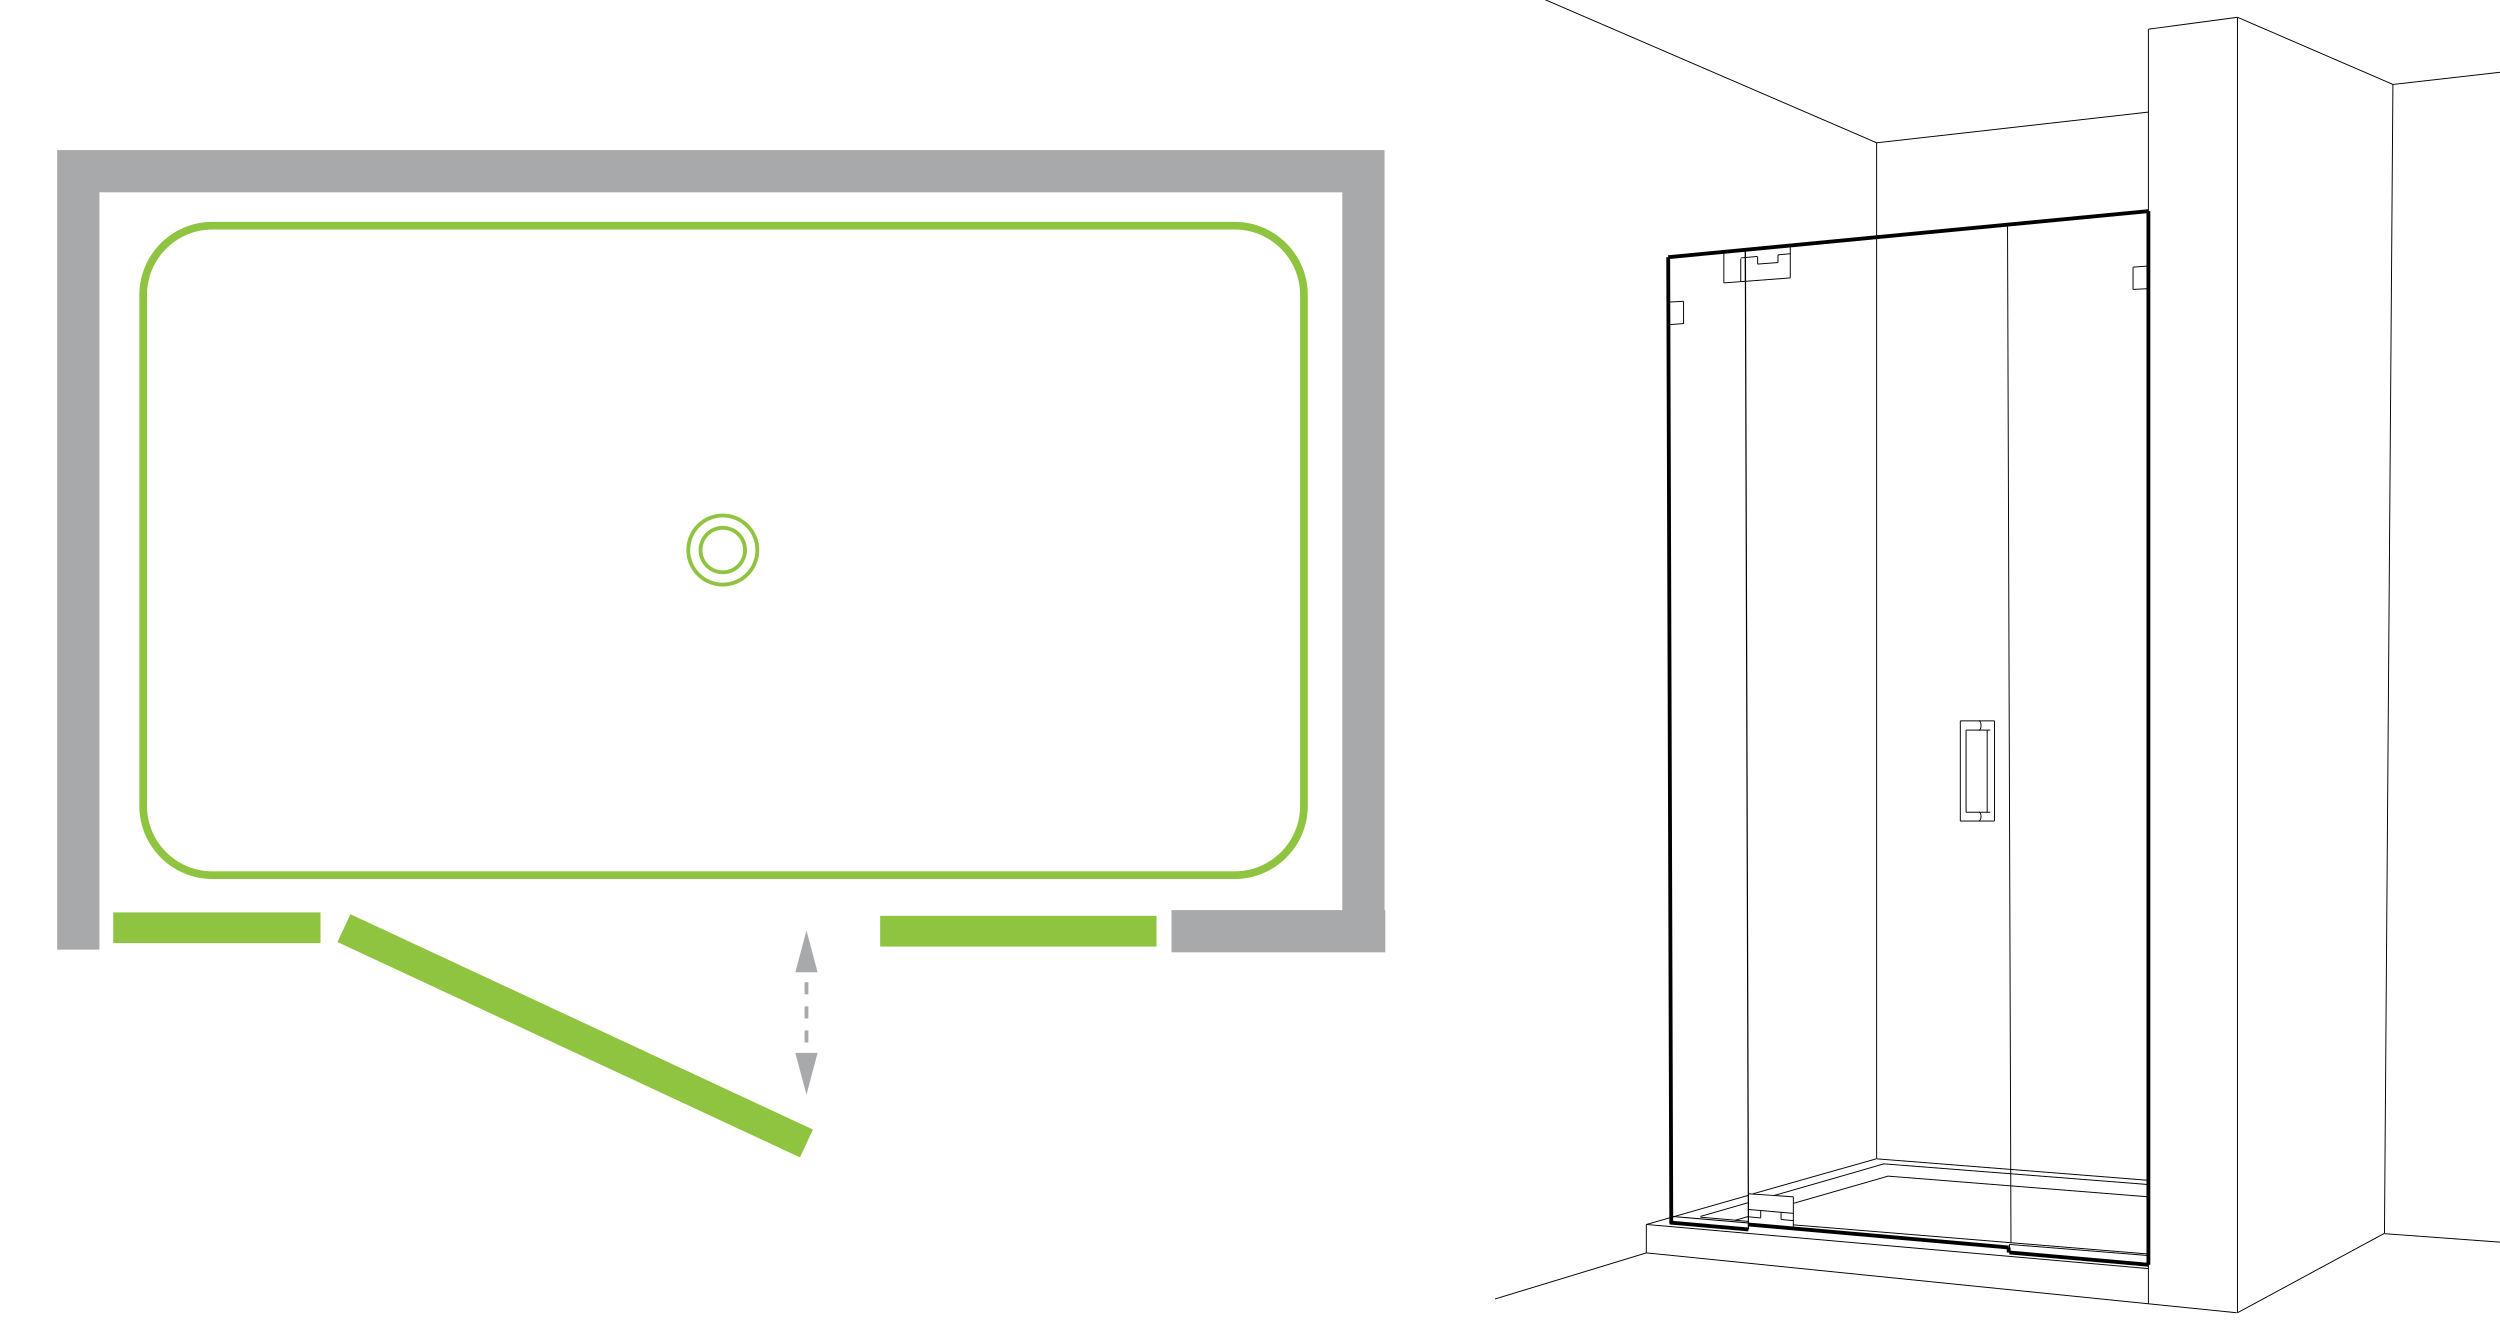 <?xml version="1.0" encoding="UTF-8"?>
<!-- Generator: Adobe Illustrator 26.0.2, SVG Export Plug-In . SVG Version: 6.00 Build 0)  -->
<svg xmlns="http://www.w3.org/2000/svg" xmlns:xlink="http://www.w3.org/1999/xlink" version="1.1" id="Layer_1" x="0px" y="0px" viewBox="0 0 651.3 348.3" style="enable-background:new 0 0 651.3 348.3;" xml:space="preserve">
<style type="text/css">
	.st0{fill:#FFFFFF;stroke:#000000;stroke-miterlimit:10;}
	.st1{fill:none;stroke:#8FC441;stroke-width:8;stroke-miterlimit:10;}
	.st2{fill:none;stroke:#A8A9AB;stroke-width:11;stroke-miterlimit:10;}
	.st3{fill:none;stroke:#8FC441;stroke-width:2;stroke-miterlimit:10;}
	.st4{display:none;}
	.st5{display:inline;fill:none;stroke:#010101;stroke-width:0.251;}
	.st6{display:inline;fill:none;stroke:#010101;stroke-width:0.25;}
	.st7{display:inline;fill:#FFFFFF;stroke:#010101;stroke-width:0.251;}
	.st8{display:inline;fill:none;stroke:#010101;}
	.st9{fill:none;stroke:#A8A9AB;stroke-miterlimit:10;}
	.st10{fill:none;stroke:#A8A9AB;stroke-miterlimit:10;stroke-dasharray:3.142,3.142;}
	.st11{fill:#A8A9AB;}
	.st12{fill:none;stroke:#8FC441;stroke-miterlimit:10;}
	.st13{display:inline;fill:none;stroke:#010101;stroke-width:0.25;}
	.st14{display:inline;fill:none;stroke:#010101;stroke-width:0.273;}
	.st15{display:inline;fill:none;stroke:#010101;stroke-width:0.245;}
	.st16{fill:none;stroke:#010101;stroke-width:0.25;}
	.st17{fill:none;stroke:#010101;stroke-width:0.318;}
	.st18{fill:none;stroke:#010101;}
	.st19{fill:none;stroke:#010101;stroke-width:0.276;}
	.st20{fill:none;stroke:#010101;stroke-width:0.25;}
	.st21{display:inline;fill:none;stroke:#010101;stroke-width:0.318;}
	.st22{display:inline;fill:none;stroke:#010101;stroke-width:0.276;}
</style>
<rect x="-8.6" y="-6.3" class="st0" width="664.4" height="358.5"></rect>
<image style="display:none;overflow:visible;" width="1920" height="1080" transform="matrix(1 0 0 1 -892.219 -339.618)">
</image>
<line class="st1" x1="210.1" y1="297.9" x2="89.6" y2="241.8"></line>
<path class="st2" d="M42.3,255.5"></path>
<path class="st2" d="M349.7,242.6"></path>
<polyline class="st2" points="20.4,247.4 20.4,44.6 355.2,44.6 355.2,247.4 "></polyline>
<path class="st2" d="M228.1,242.6"></path>
<line class="st2" x1="360.9" y1="242.6" x2="305.2" y2="242.6"></line>
<g>
	<path class="st3" d="M339.7,210c0,9.9-8.1,18-18,18H55.3c-9.9,0-18-8.1-18-18V76.8c0-9.9,8.1-18,18-18h266.4c9.9,0,18,8.1,18,18   V210z"></path>
</g>
<g class="st4">
	<path class="st5" d="M561.1,41c0-2.3,1.6-4.2,3.5-4.2c1.9,0,3.5,1.9,3.5,4.2c0,2.3-1.6,4.2-3.5,4.2C562.7,45.2,561.1,43.3,561.1,41   z"></path>
	<path class="st5" d="M565.4,36.9c0.2-0.1,0.5-0.1,0.8-0.1c1.9,0,3.5,1.9,3.5,4.2c0,2.3-1.6,4.2-3.5,4.2c-0.3,0-0.5,0-0.8-0.1"></path>
	<path class="st5" d="M561.1,52.1c0-2.3,1.6-4.2,3.5-4.2c1.9,0,3.5,1.9,3.5,4.2c0,2.3-1.6,4.2-3.5,4.2   C562.7,56.3,561.1,54.4,561.1,52.1z"></path>
	<path class="st5" d="M565.4,48c0.2-0.1,0.5-0.1,0.8-0.1c1.9,0,3.5,1.9,3.5,4.2c0,2.3-1.6,4.2-3.5,4.2c-0.3,0-0.5,0-0.8-0.1"></path>
	<line class="st6" x1="494.6" y1="57.4" x2="573.9" y2="47.4"></line>
	<line class="st6" x1="494.6" y1="54.1" x2="573.8" y2="43.7"></line>
	<path class="st7" d="M498.6,60c0-2.3,1.5-4.1,3.4-4.1c1.9,0,3.4,1.9,3.4,4.1c0,2.3-1.5,4.1-3.4,4.1C500.1,64.1,498.6,62.2,498.6,60   z"></path>
	<path class="st5" d="M502.7,55.9c0.2-0.1,0.5-0.1,0.7-0.1c1.9,0,3.4,1.9,3.4,4.1c0,2.3-1.5,4.1-3.4,4.1c-0.3,0-0.5,0-0.7-0.1"></path>
	<path class="st7" d="M498.6,49.5c0-2.3,1.5-4.1,3.4-4.1c1.9,0,3.4,1.9,3.4,4.1c0,2.3-1.5,4.1-3.4,4.1   C500.1,53.6,498.6,51.8,498.6,49.5z"></path>
	<path class="st5" d="M502.7,45.4c0.2-0.1,0.5-0.1,0.7-0.1c1.9,0,3.4,1.9,3.4,4.1c0,2.3-1.5,4.1-3.4,4.1c-0.3,0-0.5,0-0.7-0.1"></path>
	<line class="st6" x1="494.7" y1="40.5" x2="573.9" y2="28.7"></line>
	<line class="st6" x1="396.8" y1="4.6" x2="370.2" y2="-5.7"></line>
	<line class="st6" x1="396.8" y1="4.6" x2="398.8" y2="274.4"></line>
	<line class="st6" x1="483" y1="-13" x2="483" y2="289.3"></line>
	<line class="st6" x1="483" y1="289.3" x2="573.6" y2="308"></line>
	<line class="st6" x1="591.8" y1="314.1" x2="398.8" y2="274.4"></line>
	<line class="st8" x1="494.1" y1="284" x2="573.6" y2="299.8"></line>
	<line class="st6" x1="494.1" y1="284" x2="483" y2="289.3"></line>
	<line class="st8" x1="494.6" y1="45.3" x2="494.6" y2="284"></line>
	<line class="st6" x1="494.6" y1="-8.2" x2="494.6" y2="57.4"></line>
	<line class="st8" x1="494.5" y1="46" x2="573.9" y2="34.8"></line>
	<line class="st6" x1="398.8" y1="274.4" x2="370.6" y2="284"></line>
	<line class="st6" x1="573.6" y1="300.2" x2="573.6" y2="296.8"></line>
	<line class="st5" x1="573.9" y1="-31.4" x2="573.6" y2="308"></line>
	<line class="st5" x1="570.9" y1="160.9" x2="571.2" y2="201.8"></line>
	<line class="st5" x1="568.5" y1="160.9" x2="568.8" y2="201.8"></line>
	<line class="st5" x1="568.8" y1="201.8" x2="571.2" y2="201.8"></line>
	<line class="st5" x1="568.5" y1="160.9" x2="570.9" y2="160.9"></line>
	<line class="st5" x1="573.7" y1="192.5" x2="571.2" y2="192.7"></line>
	<line class="st5" x1="573.7" y1="195.1" x2="571.1" y2="195.3"></line>
	<line class="st5" x1="573.8" y1="168.8" x2="571" y2="168.8"></line>
	<line class="st5" x1="573.8" y1="166.1" x2="570.9" y2="166.1"></line>
	<path class="st6" d="M573.9-31.4c9.3-1.9,17.9-3.6,17.9-3.6"></path>
	<line class="st6" x1="396.8" y1="4.6" x2="483" y2="-12.9"></line>
	<line class="st6" x1="483" y1="-13" x2="494.9" y2="-8.2"></line>
	<line class="st5" x1="591.8" y1="-35" x2="591.8" y2="314.1"></line>
	<line class="st6" x1="642" y1="18.7" x2="708.6" y2="8.8"></line>
	<line class="st6" x1="642" y1="18.8" x2="641.5" y2="265.9"></line>
	<line class="st6" x1="592" y1="314.1" x2="641.5" y2="265.9"></line>
	<line class="st6" x1="641.5" y1="265.9" x2="708.6" y2="274.5"></line>
	<line class="st6" x1="591.8" y1="-35" x2="642" y2="18.7"></line>
	<line class="st8" x1="573.9" y1="34.8" x2="573.6" y2="299.8"></line>
</g>
<g>
	<g>
		<line class="st9" x1="210.1" y1="251.3" x2="210.1" y2="252.8"></line>
		<line class="st10" x1="210.1" y1="255.9" x2="210.1" y2="273.2"></line>
		<line class="st9" x1="210.1" y1="274.8" x2="210.1" y2="276.3"></line>
		<g>
			<polygon class="st11" points="207.2,253.3 210.1,242.4 213,253.3    "></polygon>
		</g>
		<g>
			<polygon class="st11" points="207.2,274.3 210.1,285.2 213,274.3    "></polygon>
		</g>
	</g>
</g>
<circle class="st12" cx="188.3" cy="143.3" r="9"></circle>
<circle class="st12" cx="188.3" cy="143.3" r="5.8"></circle>
<g class="st4">
	
		<image style="display:inline;overflow:visible;" width="939" height="675" transform="matrix(1 0 0 1 -206.25 -138.868)">
	</image>
</g>
<image style="display:none;overflow:visible;" width="766" height="803" transform="matrix(1 0 0 1 -98.776 -36.999)">
</image>
<g class="st4">
	<line class="st6" x1="434.8" y1="66.8" x2="434.8" y2="74.9"></line>
	<line class="st6" x1="446.5" y1="65.7" x2="446.5" y2="74"></line>
	<line class="st6" x1="434.8" y1="66.8" x2="446.5" y2="65.7"></line>
	<line class="st6" x1="443.3" y1="68" x2="446.5" y2="67.7"></line>
	<line class="st6" x1="434.8" y1="68.8" x2="438" y2="68.5"></line>
	<line class="st6" x1="434.8" y1="74.9" x2="446.5" y2="74"></line>
	<line class="st6" x1="438" y1="70.5" x2="443.3" y2="70"></line>
	<line class="st6" x1="438" y1="68.5" x2="438" y2="70.5"></line>
	<line class="st6" x1="443.3" y1="70" x2="443.3" y2="68"></line>
	<line class="st6" x1="435.6" y1="316.8" x2="435.6" y2="308.8"></line>
	<line class="st6" x1="447.3" y1="318" x2="447.3" y2="309.7"></line>
	<line class="st6" x1="436" y1="316.9" x2="447.3" y2="317.8"></line>
	<line class="st6" x1="435.6" y1="316.9" x2="436" y2="316.9"></line>
	<line class="st6" x1="444.1" y1="315.6" x2="447.3" y2="315.8"></line>
	<line class="st6" x1="435.6" y1="314.9" x2="438.8" y2="315.1"></line>
	<line class="st6" x1="435.6" y1="312.9" x2="447.3" y2="313.9"></line>
	<line class="st6" x1="435.6" y1="308.8" x2="447.3" y2="309.7"></line>
	<line class="st13" x1="438.8" y1="315.2" x2="438.8" y2="313.2"></line>
	<line class="st6" x1="444.1" y1="313.6" x2="444.1" y2="315.6"></line>
	<line class="st8" x1="434.8" y1="67" x2="435.5" y2="316.9"></line>
	<line class="st8" x1="434.8" y1="67" x2="514.1" y2="59.3"></line>
	<line class="st6" x1="623.7" y1="21.9" x2="621.6" y2="320.2"></line>
	<line class="st6" x1="583.8" y1="341.4" x2="621.9" y2="320.2"></line>
	<line class="st6" x1="432.2" y1="326" x2="583.8" y2="341.4"></line>
	<line class="st6" x1="432.2" y1="326" x2="391.1" y2="338.5"></line>
	<line class="st6" x1="487.3" y1="37.1" x2="487.3" y2="302"></line>
	<line class="st6" x1="623.7" y1="21.9" x2="674.5" y2="16.1"></line>
	<line class="st6" x1="487.2" y1="37.3" x2="514.1" y2="34.3"></line>
	<line class="st6" x1="487.3" y1="37.1" x2="391.1" y2="-4.4"></line>
	<line class="st6" x1="432.2" y1="317.8" x2="514.1" y2="325.1"></line>
	<line class="st8" x1="435.6" y1="316.9" x2="514.1" y2="323.8"></line>
	<line class="st6" x1="432.2" y1="326" x2="432.2" y2="317.8"></line>
	<line class="st6" x1="447.3" y1="313.5" x2="487.3" y2="302"></line>
	<line class="st6" x1="432.2" y1="317.8" x2="435.6" y2="316.8"></line>
	<line class="st6" x1="447.3" y1="315.3" x2="489.2" y2="303.3"></line>
	<line class="st6" x1="451.7" y1="317.5" x2="490.3" y2="306.4"></line>
	<line class="st6" x1="487.3" y1="302" x2="514.1" y2="304.1"></line>
	<line class="st6" x1="489.1" y1="303.3" x2="514.1" y2="305.3"></line>
	<line class="st6" x1="490.2" y1="306.4" x2="514.2" y2="308.3"></line>
	<line class="st6" x1="447.3" y1="317.1" x2="514.1" y2="322.6"></line>
	<line class="st6" x1="621.6" y1="320.2" x2="674.8" y2="324.2"></line>
	<line class="st6" x1="512.5" y1="191.6" x2="503.9" y2="191.6"></line>
	<line class="st6" x1="503.9" y1="191.6" x2="503.9" y2="216.8"></line>
	<line class="st6" x1="503.9" y1="216.8" x2="512.5" y2="216.8"></line>
	<line class="st6" x1="512.5" y1="216.8" x2="512.5" y2="191.6"></line>
	<line class="st6" x1="511.4" y1="193.9" x2="505.3" y2="193.9"></line>
	<line class="st6" x1="505.3" y1="193.9" x2="505.3" y2="214.6"></line>
	<line class="st6" x1="505.3" y1="214.6" x2="511.4" y2="214.6"></line>
	<line class="st6" x1="510.7" y1="193.9" x2="510.7" y2="214.6"></line>
	<path class="st6" d="M508.6,191.6c0.3,0,0.5,0.5,0.5,1.1c0,0.6-0.2,1.1-0.5,1.1"></path>
	<path class="st6" d="M508.6,214.6c0.3,0,0.5,0.5,0.5,1.1c0,0.6-0.2,1.1-0.5,1.1"></path>
	<line class="st6" x1="583.2" y1="3" x2="583.2" y2="341.4"></line>
	<line class="st6" x1="514.1" y1="12" x2="583.2" y2="3"></line>
	<line class="st6" x1="514.1" y1="324.7" x2="514.1" y2="12"></line>
	<line class="st8" x1="514.1" y1="323.8" x2="514.1" y2="59.3"></line>
	<line class="st6" x1="583.2" y1="3" x2="623.7" y2="21.9"></line>
	<line class="st6" x1="514.1" y1="325.1" x2="514.1" y2="334.4"></line>
</g>
<line class="st1" x1="229.3" y1="242.6" x2="301.3" y2="242.6"></line>
<line class="st1" x1="29.5" y1="241.7" x2="83.5" y2="241.7"></line>
<g class="st4">
	<line class="st8" x1="435.3" y1="67" x2="435.9" y2="317.1"></line>
	<line class="st8" x1="435.2" y1="67" x2="524" y2="58.4"></line>
	<line class="st6" x1="524" y1="239.5" x2="524" y2="335.9"></line>
	<line class="st6" x1="583.3" y1="342" x2="621.7" y2="321.3"></line>
	<line class="st6" x1="432.6" y1="326.7" x2="583.3" y2="342"></line>
	<line class="st6" x1="432.6" y1="326.7" x2="390.1" y2="339.6"></line>
	<line class="st6" x1="489.5" y1="37.2" x2="489.5" y2="301.9"></line>
	<path class="st6" d="M623.8,22c28.8-3.3,50.8-5.8,50.8-5.8"></path>
	<path class="st6" d="M489.5,37.2c0,0,14.1-1.6,34.6-3.9"></path>
	<line class="st6" x1="489.5" y1="37.2" x2="390.1" y2="-5.7"></line>
	<line class="st6" x1="503.5" y1="59.9" x2="504.5" y2="322.5"></line>
	<line class="st8" x1="503.9" y1="324.3" x2="524" y2="326.1"></line>
	<line class="st6" x1="432.6" y1="318.2" x2="503.9" y2="324.5"></line>
	<line class="st8" x1="436.1" y1="317.2" x2="503.9" y2="323.2"></line>
	<line class="st6" x1="432.6" y1="326.7" x2="432.6" y2="318.2"></line>
	<line class="st6" x1="447.6" y1="313.9" x2="489.5" y2="301.9"></line>
	<path class="st6" d="M432.6,318.2c0,0,1.6-0.5,3.8-1.1"></path>
	<line class="st6" x1="447.6" y1="315.7" x2="491.4" y2="303.2"></line>
	<line class="st6" x1="452.7" y1="317.9" x2="492.6" y2="306.4"></line>
	<line class="st6" x1="489.5" y1="301.6" x2="524" y2="304.4"></line>
	<line class="st6" x1="491.3" y1="303.1" x2="524" y2="305.7"></line>
	<line class="st6" x1="492.4" y1="306.4" x2="524" y2="308.9"></line>
	<line class="st6" x1="503.8" y1="322.2" x2="524" y2="323.8"></line>
	<line class="st6" x1="447.6" y1="317.4" x2="522.6" y2="323.6"></line>
	<line class="st6" x1="503.8" y1="322.5" x2="503.9" y2="324.6"></line>
	<line class="st8" x1="503.9" y1="323.2" x2="503.9" y2="324.6"></line>
	<line class="st6" x1="500.2" y1="187.8" x2="491.3" y2="187.8"></line>
	<line class="st6" x1="491.3" y1="187.8" x2="491.3" y2="213.9"></line>
	<line class="st6" x1="491.3" y1="213.9" x2="500.2" y2="213.9"></line>
	<line class="st6" x1="500.2" y1="213.9" x2="500.2" y2="187.8"></line>
	<line class="st6" x1="499.1" y1="190.2" x2="492.7" y2="190.2"></line>
	<line class="st6" x1="492.7" y1="190.2" x2="492.7" y2="211.6"></line>
	<line class="st6" x1="492.7" y1="211.6" x2="499.1" y2="211.6"></line>
	<line class="st6" x1="498.3" y1="190.2" x2="498.3" y2="211.6"></line>
	<path class="st6" d="M496.1,187.8c0.3,0,0.5,0.5,0.5,1.2c0,0.7-0.2,1.2-0.5,1.2"></path>
	<path class="st6" d="M496.2,211.6c0.3,0,0.5,0.5,0.5,1.1c0,0.6-0.2,1.1-0.5,1.1"></path>
	<line class="st6" x1="623.8" y1="21.9" x2="621.6" y2="321.3"></line>
	<line class="st6" x1="621.7" y1="321.4" x2="674.8" y2="325.3"></line>
	<line class="st6" x1="583.3" y1="4.5" x2="583.3" y2="342"></line>
	<line class="st8" x1="524" y1="58.4" x2="524" y2="326.3"></line>
	<line class="st6" x1="524" y1="12.5" x2="524" y2="326.3"></line>
	<line class="st6" x1="524" y1="12.5" x2="583.3" y2="4.7"></line>
	<line class="st6" x1="583.3" y1="4.5" x2="623.8" y2="21.9"></line>
	<line class="st6" x1="520" y1="71.4" x2="520" y2="77.2"></line>
	<line class="st6" x1="435.2" y1="67" x2="435.2" y2="75.1"></line>
	<line class="st6" x1="446.9" y1="65.9" x2="446.9" y2="74.2"></line>
	<line class="st6" x1="435.2" y1="67" x2="446.9" y2="65.9"></line>
	<line class="st6" x1="443.7" y1="68.2" x2="446.9" y2="67.9"></line>
	<line class="st6" x1="435.2" y1="69" x2="438.4" y2="68.7"></line>
	<line class="st6" x1="435.2" y1="75.1" x2="446.9" y2="74.2"></line>
	<line class="st6" x1="438.4" y1="70.7" x2="443.7" y2="70.2"></line>
	<line class="st6" x1="438.4" y1="68.7" x2="438.4" y2="70.6"></line>
	<line class="st6" x1="443.7" y1="70.2" x2="443.7" y2="68.2"></line>
	<line class="st6" x1="435.9" y1="317.1" x2="435.9" y2="309"></line>
	<line class="st6" x1="447.6" y1="318.2" x2="447.6" y2="309.9"></line>
	<line class="st6" x1="436.3" y1="317.1" x2="447.6" y2="318"></line>
	<line class="st6" x1="435.9" y1="317.1" x2="436.3" y2="317.1"></line>
	<line class="st6" x1="444.4" y1="315.8" x2="447.6" y2="316"></line>
	<line class="st6" x1="435.9" y1="315.1" x2="439.2" y2="315.4"></line>
	<line class="st6" x1="435.9" y1="313.2" x2="447.6" y2="314.1"></line>
	<line class="st6" x1="435.9" y1="309" x2="447.6" y2="309.9"></line>
	<line class="st13" x1="439.2" y1="315.4" x2="439.2" y2="313.4"></line>
	<line class="st6" x1="444.4" y1="313.9" x2="444.4" y2="315.8"></line>
	<line class="st6" x1="520" y1="71.4" x2="524" y2="71.1"></line>
	<line class="st6" x1="520" y1="77.2" x2="524" y2="77"></line>
</g>
<g class="st4">
	<line class="st8" x1="435" y1="66.9" x2="435.8" y2="316.9"></line>
	<line class="st8" x1="435" y1="66.9" x2="536.6" y2="57.1"></line>
	<line class="st6" x1="523.7" y1="239.2" x2="523.7" y2="335.5"></line>
	<line class="st6" x1="582.9" y1="341.5" x2="621.2" y2="320.9"></line>
	<line class="st6" x1="432.3" y1="326.2" x2="582.9" y2="341.5"></line>
	<line class="st6" x1="432.3" y1="326.2" x2="389.9" y2="339.1"></line>
	<line class="st6" x1="489.2" y1="37.2" x2="489.2" y2="301.4"></line>
	<line class="st6" x1="623.3" y1="22" x2="674.1" y2="16.2"></line>
	<line class="st6" x1="489.2" y1="37.2" x2="536.6" y2="31.8"></line>
	<line class="st6" x1="489.2" y1="37.2" x2="389.9" y2="-5.7"></line>
	<line class="st6" x1="523.7" y1="237" x2="523.7" y2="239.7"></line>
	<line class="st6" x1="503.2" y1="59.9" x2="504.2" y2="322.1"></line>
	<line class="st8" x1="503.6" y1="323.9" x2="523.7" y2="325.7"></line>
	<line class="st6" x1="432.3" y1="317.7" x2="503.6" y2="324.1"></line>
	<line class="st8" x1="435.9" y1="316.8" x2="503.6" y2="322.8"></line>
	<line class="st6" x1="432.3" y1="326.2" x2="432.3" y2="317.7"></line>
	<line class="st6" x1="447.5" y1="313.4" x2="489.2" y2="301.4"></line>
	<line class="st6" x1="432.3" y1="317.7" x2="435.8" y2="316.7"></line>
	<line class="st6" x1="447.5" y1="315.3" x2="491.1" y2="302.7"></line>
	<line class="st6" x1="452.4" y1="317.4" x2="492.3" y2="306"></line>
	<line class="st6" x1="489.2" y1="301.2" x2="524.2" y2="304"></line>
	<line class="st6" x1="491" y1="302.7" x2="523.7" y2="305.3"></line>
	<line class="st6" x1="492.1" y1="306" x2="523.7" y2="308.5"></line>
	<line class="st6" x1="503.5" y1="321.7" x2="523.7" y2="323.4"></line>
	<line class="st6" x1="447.5" y1="317" x2="524" y2="323.3"></line>
	<line class="st6" x1="503.5" y1="322.1" x2="503.6" y2="324.1"></line>
	<line class="st8" x1="503.5" y1="322.8" x2="503.6" y2="324.1"></line>
	<line class="st8" x1="536.6" y1="239.7" x2="523.7" y2="239.7"></line>
	<line class="st6" x1="499.9" y1="187.6" x2="491" y2="187.6"></line>
	<line class="st6" x1="491" y1="187.6" x2="491" y2="213.6"></line>
	<line class="st6" x1="491" y1="213.6" x2="499.9" y2="213.6"></line>
	<line class="st6" x1="499.9" y1="213.6" x2="499.9" y2="187.6"></line>
	<line class="st6" x1="498.8" y1="189.9" x2="492.4" y2="189.9"></line>
	<line class="st6" x1="492.4" y1="189.9" x2="492.4" y2="211.3"></line>
	<line class="st6" x1="492.4" y1="211.3" x2="498.8" y2="211.3"></line>
	<line class="st6" x1="498" y1="189.9" x2="498" y2="211.3"></line>
	<path class="st6" d="M495.8,187.6c0.3,0,0.5,0.5,0.5,1.2c0,0.7-0.2,1.2-0.5,1.2"></path>
	<path class="st6" d="M495.9,211.3c0.3,0,0.5,0.5,0.5,1.1c0,0.6-0.2,1.1-0.5,1.1"></path>
	<line class="st6" x1="623.4" y1="22.1" x2="621.2" y2="320.9"></line>
	<line class="st6" x1="621.2" y1="320.9" x2="674.3" y2="324.9"></line>
	<line class="st6" x1="582.9" y1="2" x2="582.9" y2="341.5"></line>
	<line class="st6" x1="535.5" y1="239.7" x2="523.7" y2="239.7"></line>
	<line class="st8" x1="523.7" y1="239.7" x2="523.7" y2="325.8"></line>
	<line class="st14" x1="523.7" y1="237" x2="536.6" y2="237"></line>
	<line class="st6" x1="536.6" y1="8.1" x2="536.6" y2="239.7"></line>
	<line class="st8" x1="536.6" y1="56.4" x2="536.6" y2="239.7"></line>
	<line class="st6" x1="536.6" y1="8.1" x2="582.9" y2="2"></line>
	<line class="st6" x1="582.9" y1="2" x2="623.4" y2="22.1"></line>
	<line class="st15" x1="435" y1="66.7" x2="435" y2="74.8"></line>
	<line class="st6" x1="446.7" y1="65.6" x2="446.7" y2="73.9"></line>
	<line class="st6" x1="435" y1="66.7" x2="446.7" y2="65.6"></line>
	<line class="st6" x1="443.5" y1="67.9" x2="446.7" y2="67.6"></line>
	<line class="st6" x1="435" y1="68.7" x2="438.2" y2="68.4"></line>
	<line class="st6" x1="435" y1="74.8" x2="446.7" y2="73.9"></line>
	<line class="st6" x1="438.2" y1="70.4" x2="443.5" y2="69.9"></line>
	<line class="st6" x1="438.2" y1="68.4" x2="438.2" y2="70.3"></line>
	<line class="st6" x1="443.5" y1="69.9" x2="443.5" y2="67.9"></line>
	<line class="st6" x1="435.8" y1="316.7" x2="435.8" y2="308.6"></line>
	<line class="st6" x1="447.5" y1="317.8" x2="447.5" y2="309.5"></line>
	<line class="st6" x1="436.2" y1="316.7" x2="447.5" y2="317.6"></line>
	<line class="st6" x1="435.8" y1="316.7" x2="436.2" y2="316.7"></line>
	<line class="st6" x1="444.3" y1="315.4" x2="447.5" y2="315.6"></line>
	<line class="st6" x1="435.8" y1="314.7" x2="439" y2="315"></line>
	<line class="st6" x1="435.8" y1="312.8" x2="447.5" y2="313.7"></line>
	<line class="st6" x1="435.8" y1="308.6" x2="447.5" y2="309.5"></line>
	<line class="st13" x1="439" y1="315" x2="439" y2="313"></line>
	<line class="st6" x1="444.3" y1="313.5" x2="444.3" y2="315.4"></line>
	<line class="st6" x1="532.6" y1="70.9" x2="532.6" y2="76.7"></line>
	<line class="st6" x1="532.6" y1="70.9" x2="536.6" y2="70.6"></line>
	<line class="st6" x1="532.6" y1="76.7" x2="536.6" y2="76.5"></line>
</g>
<g>
	<line class="st16" x1="582.9" y1="342" x2="621.2" y2="321.3"></line>
	<line class="st16" x1="623.4" y1="22" x2="621.2" y2="321.3"></line>
	<line class="st16" x1="621.2" y1="321.4" x2="674.4" y2="325.3"></line>
	<line class="st16" x1="582.9" y1="4.5" x2="582.9" y2="342"></line>
	<line class="st16" x1="559.7" y1="7.6" x2="559.7" y2="339.7"></line>
	<line class="st16" x1="559.7" y1="7.6" x2="582.9" y2="4.5"></line>
	<line class="st16" x1="582.9" y1="4.5" x2="623.4" y2="22"></line>
	<line class="st17" x1="454.7" y1="64.9" x2="455.5" y2="320.3"></line>
	<line class="st18" x1="434.6" y1="67" x2="435.4" y2="318.7"></line>
	<line class="st18" x1="434.6" y1="67" x2="559.7" y2="55"></line>
	<line class="st16" x1="428.9" y1="326.4" x2="582.7" y2="342"></line>
	<line class="st16" x1="428.9" y1="326.4" x2="389.5" y2="338.4"></line>
	<line class="st16" x1="488.9" y1="37.2" x2="488.9" y2="301.9"></line>
	<line class="st16" x1="623.4" y1="22" x2="674.4" y2="16.2"></line>
	<line class="st16" x1="488.9" y1="37.2" x2="559.7" y2="29.2"></line>
	<line class="st16" x1="488.9" y1="37.2" x2="389.5" y2="-5.7"></line>
	<line class="st16" x1="523" y1="58.4" x2="523.9" y2="323.8"></line>
	<line class="st18" x1="523.5" y1="326.3" x2="559.7" y2="329.5"></line>
	<line class="st18" x1="435" y1="318.5" x2="455.5" y2="320.3"></line>
	<line class="st16" x1="428.9" y1="319" x2="559.7" y2="330.5"></line>
	<line class="st18" x1="455.4" y1="319" x2="523.3" y2="325"></line>
	<line class="st16" x1="428.9" y1="326.4" x2="428.9" y2="319"></line>
	<path class="st16" d="M456.7,311c5.9-1.7,32.1-9.1,32.1-9.1"></path>
	<line class="st16" x1="428.9" y1="319" x2="455.5" y2="311.4"></line>
	<path class="st16" d="M462,311.5c10.2-2.9,28.8-8.3,28.8-8.3"></path>
	<line class="st16" x1="443" y1="316.9" x2="455.5" y2="313.3"></line>
	<path class="st16" d="M467.2,313.5c10.7-3.1,24.7-7.1,24.7-7.1"></path>
	<line class="st16" x1="452.1" y1="317.9" x2="455.5" y2="316.9"></line>
	<line class="st16" x1="488.9" y1="301.9" x2="559.7" y2="307.5"></line>
	<line class="st16" x1="490.7" y1="303.2" x2="559.7" y2="308.6"></line>
	<line class="st16" x1="491.8" y1="306.4" x2="559.7" y2="311.8"></line>
	<line class="st16" x1="523.5" y1="324.2" x2="559.7" y2="327.1"></line>
	<line class="st19" x1="435.5" y1="316.9" x2="455.4" y2="318.6"></line>
	<line class="st16" x1="467.2" y1="319.1" x2="559.7" y2="326.7"></line>
	<line class="st16" x1="443" y1="317.1" x2="455.5" y2="318.2"></line>
	<line class="st16" x1="523.5" y1="324.2" x2="523.5" y2="326.4"></line>
	<line class="st16" x1="519.6" y1="187.8" x2="510.7" y2="187.8"></line>
	<line class="st16" x1="510.7" y1="187.8" x2="510.7" y2="213.9"></line>
	<line class="st16" x1="510.7" y1="213.9" x2="519.6" y2="213.9"></line>
	<line class="st16" x1="519.6" y1="213.9" x2="519.6" y2="187.8"></line>
	<line class="st16" x1="518.5" y1="190.2" x2="512.2" y2="190.2"></line>
	<line class="st16" x1="512.2" y1="190.2" x2="512.2" y2="211.6"></line>
	<line class="st16" x1="512.2" y1="211.6" x2="518.5" y2="211.6"></line>
	<line class="st16" x1="517.7" y1="190.2" x2="517.7" y2="211.6"></line>
	<path class="st16" d="M515.6,187.8c0.3,0,0.5,0.5,0.5,1.2c0,0.7-0.2,1.2-0.5,1.2"></path>
	<path class="st16" d="M515.6,211.6c0.3,0,0.5,0.5,0.5,1.1c0,0.6-0.2,1.1-0.5,1.1"></path>
	<line class="st18" x1="523.3" y1="325" x2="523.3" y2="326.3"></line>
	<line class="st16" x1="454.7" y1="65.2" x2="454.7" y2="73.3"></line>
	<line class="st16" x1="466.4" y1="64.1" x2="466.4" y2="72.4"></line>
	<line class="st16" x1="454.7" y1="65.2" x2="466.4" y2="64.1"></line>
	<line class="st16" x1="463.2" y1="66.4" x2="466.4" y2="66.1"></line>
	<line class="st16" x1="453.5" y1="67.2" x2="457.9" y2="66.8"></line>
	<line class="st16" x1="449.1" y1="73.7" x2="466.4" y2="72.4"></line>
	<line class="st16" x1="457.9" y1="68.8" x2="463.2" y2="68.4"></line>
	<line class="st16" x1="457.9" y1="66.9" x2="457.9" y2="68.8"></line>
	<line class="st16" x1="463.2" y1="68.4" x2="463.2" y2="66.4"></line>
	<line class="st16" x1="455.5" y1="319" x2="455.5" y2="311"></line>
	<line class="st16" x1="467.2" y1="320.1" x2="467.2" y2="311.8"></line>
	<line class="st16" x1="455.9" y1="319.1" x2="467.2" y2="320"></line>
	<line class="st16" x1="455.5" y1="319" x2="455.9" y2="319.1"></line>
	<line class="st16" x1="464" y1="317.7" x2="467.2" y2="318"></line>
	<line class="st16" x1="455.5" y1="317" x2="458.7" y2="317.3"></line>
	<line class="st16" x1="455.5" y1="315.1" x2="467.2" y2="316.1"></line>
	<line class="st16" x1="455.5" y1="311" x2="467.2" y2="311.8"></line>
	<line class="st20" x1="458.7" y1="317.3" x2="458.7" y2="315.4"></line>
	<line class="st16" x1="464" y1="315.8" x2="464" y2="317.7"></line>
	<path class="st18" d="M450.8,44.2"></path>
	<line class="st16" x1="449.1" y1="73.7" x2="449.1" y2="65.6"></line>
	<line class="st16" x1="453.5" y1="73.4" x2="453.5" y2="67.4"></line>
	<line class="st16" x1="555.7" y1="69.6" x2="555.7" y2="75.4"></line>
	<line class="st16" x1="555.7" y1="69.6" x2="559.7" y2="69.3"></line>
	<line class="st16" x1="555.7" y1="75.4" x2="559.7" y2="75.2"></line>
	<line class="st16" x1="438.6" y1="78.5" x2="438.6" y2="84.4"></line>
	<line class="st16" x1="434.6" y1="78.7" x2="438.6" y2="78.5"></line>
	<line class="st16" x1="434.6" y1="84.6" x2="438.6" y2="84.3"></line>
	<line class="st18" x1="559.7" y1="55" x2="559.7" y2="329.5"></line>
</g>
<g class="st4">
	<line class="st6" x1="546.3" y1="242" x2="546.3" y2="338.2"></line>
	<line class="st6" x1="546.3" y1="239.8" x2="546.3" y2="242.5"></line>
	<line class="st8" x1="559.2" y1="242.5" x2="546.3" y2="242.5"></line>
	<line class="st6" x1="558.1" y1="242.5" x2="546.3" y2="242.5"></line>
	<line class="st8" x1="546.3" y1="242.5" x2="546.3" y2="328.6"></line>
	<line class="st14" x1="546.3" y1="239.8" x2="559.1" y2="239.8"></line>
	<line class="st6" x1="582.4" y1="341.8" x2="620.7" y2="321.2"></line>
	<line class="st6" x1="622.9" y1="22.5" x2="620.7" y2="321.2"></line>
	<line class="st6" x1="620.7" y1="321.2" x2="673.7" y2="325.2"></line>
	<line class="st6" x1="582.4" y1="5.1" x2="582.4" y2="341.8"></line>
	<line class="st6" x1="559.3" y1="8.1" x2="559.3" y2="242.5"></line>
	<line class="st6" x1="559.3" y1="8.1" x2="582.4" y2="5.1"></line>
	<line class="st6" x1="582.4" y1="5.1" x2="622.9" y2="22.5"></line>
	<line class="st21" x1="454.6" y1="65.3" x2="455.3" y2="320.1"></line>
	<line class="st8" x1="434.5" y1="67.4" x2="435.3" y2="318.6"></line>
	<line class="st8" x1="434.5" y1="67.4" x2="559.3" y2="55.4"></line>
	<line class="st6" x1="428.8" y1="326.2" x2="582.3" y2="341.8"></line>
	<line class="st6" x1="428.8" y1="326.3" x2="389.5" y2="338.2"></line>
	<line class="st6" x1="488.6" y1="37.7" x2="488.6" y2="301.8"></line>
	<line class="st6" x1="622.9" y1="22.5" x2="673.7" y2="16.8"></line>
	<line class="st6" x1="488.6" y1="37.7" x2="559.3" y2="29.7"></line>
	<line class="st6" x1="488.6" y1="37.7" x2="389.5" y2="-5.1"></line>
	<line class="st6" x1="522.7" y1="58.9" x2="523.6" y2="323.6"></line>
	<line class="st8" x1="523.1" y1="326.2" x2="546.3" y2="328.2"></line>
	<line class="st8" x1="434.9" y1="318.3" x2="455.4" y2="320.1"></line>
	<line class="st6" x1="428.8" y1="318.8" x2="546.3" y2="329.2"></line>
	<line class="st8" x1="455.3" y1="318.8" x2="523" y2="324.8"></line>
	<line class="st6" x1="428.8" y1="326.2" x2="428.8" y2="318.8"></line>
	<path class="st6" d="M456.6,310.9c5.9-1.7,32.1-9.1,32.1-9.1"></path>
	<line class="st6" x1="428.8" y1="318.8" x2="455.4" y2="311.2"></line>
	<path class="st6" d="M461.8,311.3c10.2-2.9,28.7-8.2,28.7-8.2"></path>
	<line class="st6" x1="442.9" y1="316.8" x2="455.3" y2="313.2"></line>
	<path class="st6" d="M467.1,313.4c10.6-3.1,24.7-7.1,24.7-7.1"></path>
	<line class="st6" x1="451.9" y1="317.7" x2="455.3" y2="316.8"></line>
	<line class="st6" x1="488.6" y1="301.8" x2="546.3" y2="306.4"></line>
	<line class="st6" x1="490.5" y1="303.1" x2="546.3" y2="307.5"></line>
	<line class="st6" x1="491.6" y1="306.3" x2="546.3" y2="310.7"></line>
	<line class="st6" x1="523.1" y1="324" x2="546.3" y2="325.9"></line>
	<line class="st22" x1="435.4" y1="316.8" x2="455.3" y2="318.4"></line>
	<line class="st6" x1="467.1" y1="319" x2="546.3" y2="325.5"></line>
	<line class="st6" x1="442.9" y1="317" x2="455.4" y2="318"></line>
	<line class="st6" x1="523.1" y1="324" x2="523.2" y2="326.2"></line>
	<line class="st6" x1="519.3" y1="188" x2="510.4" y2="188"></line>
	<line class="st6" x1="510.4" y1="188" x2="510.4" y2="214"></line>
	<line class="st6" x1="510.4" y1="214" x2="519.3" y2="214"></line>
	<line class="st6" x1="519.3" y1="214" x2="519.3" y2="188"></line>
	<line class="st6" x1="518.2" y1="190.3" x2="511.9" y2="190.3"></line>
	<line class="st6" x1="511.9" y1="190.3" x2="511.9" y2="211.7"></line>
	<line class="st6" x1="511.9" y1="211.7" x2="518.2" y2="211.7"></line>
	<line class="st6" x1="517.4" y1="190.3" x2="517.4" y2="211.7"></line>
	<path class="st6" d="M515.3,188c0.3,0,0.5,0.5,0.5,1.2c0,0.7-0.2,1.2-0.5,1.2"></path>
	<path class="st6" d="M515.3,211.7c0.3,0,0.5,0.5,0.5,1.1c0,0.6-0.2,1.1-0.5,1.1"></path>
	<line class="st8" x1="523" y1="324.8" x2="523" y2="326.2"></line>
	<line class="st6" x1="454.6" y1="65.6" x2="454.6" y2="73.7"></line>
	<line class="st6" x1="466.2" y1="64.5" x2="466.2" y2="72.8"></line>
	<line class="st6" x1="454.6" y1="65.6" x2="466.2" y2="64.5"></line>
	<line class="st6" x1="463" y1="66.8" x2="466.2" y2="66.5"></line>
	<line class="st6" x1="453.4" y1="67.6" x2="457.8" y2="67.2"></line>
	<line class="st6" x1="449" y1="74.1" x2="466.2" y2="72.8"></line>
	<line class="st6" x1="457.8" y1="69.3" x2="463" y2="68.8"></line>
	<line class="st6" x1="457.8" y1="67.3" x2="457.8" y2="69.2"></line>
	<line class="st6" x1="463" y1="68.8" x2="463" y2="66.8"></line>
	<line class="st6" x1="455.4" y1="318.9" x2="455.4" y2="310.9"></line>
	<line class="st6" x1="467.1" y1="320" x2="467.1" y2="311.7"></line>
	<line class="st6" x1="455.8" y1="318.9" x2="467.1" y2="319.8"></line>
	<line class="st6" x1="455.4" y1="318.9" x2="455.8" y2="318.9"></line>
	<line class="st6" x1="463.8" y1="317.6" x2="467.1" y2="317.8"></line>
	<line class="st6" x1="455.4" y1="316.9" x2="458.6" y2="317.2"></line>
	<line class="st6" x1="455.4" y1="315" x2="467.1" y2="315.9"></line>
	<line class="st6" x1="455.4" y1="310.9" x2="467.1" y2="311.7"></line>
	<line class="st13" x1="458.6" y1="317.2" x2="458.6" y2="315.2"></line>
	<line class="st6" x1="463.8" y1="315.7" x2="463.8" y2="317.6"></line>
	<path class="st8" d="M450.7,44.7"></path>
	<line class="st6" x1="449" y1="74.1" x2="449" y2="66"></line>
	<line class="st6" x1="453.4" y1="73.8" x2="453.4" y2="67.8"></line>
	<line class="st6" x1="555.3" y1="70" x2="555.3" y2="75.8"></line>
	<line class="st6" x1="555.3" y1="70" x2="559.3" y2="69.7"></line>
	<line class="st6" x1="555.3" y1="75.8" x2="559.3" y2="75.6"></line>
	<line class="st6" x1="438.5" y1="78.9" x2="438.5" y2="84.7"></line>
	<line class="st6" x1="434.5" y1="79.1" x2="438.5" y2="78.9"></line>
	<line class="st6" x1="434.5" y1="85" x2="438.5" y2="84.7"></line>
	<line class="st8" x1="559.3" y1="55.4" x2="559.3" y2="242.5"></line>
</g>
</svg>
